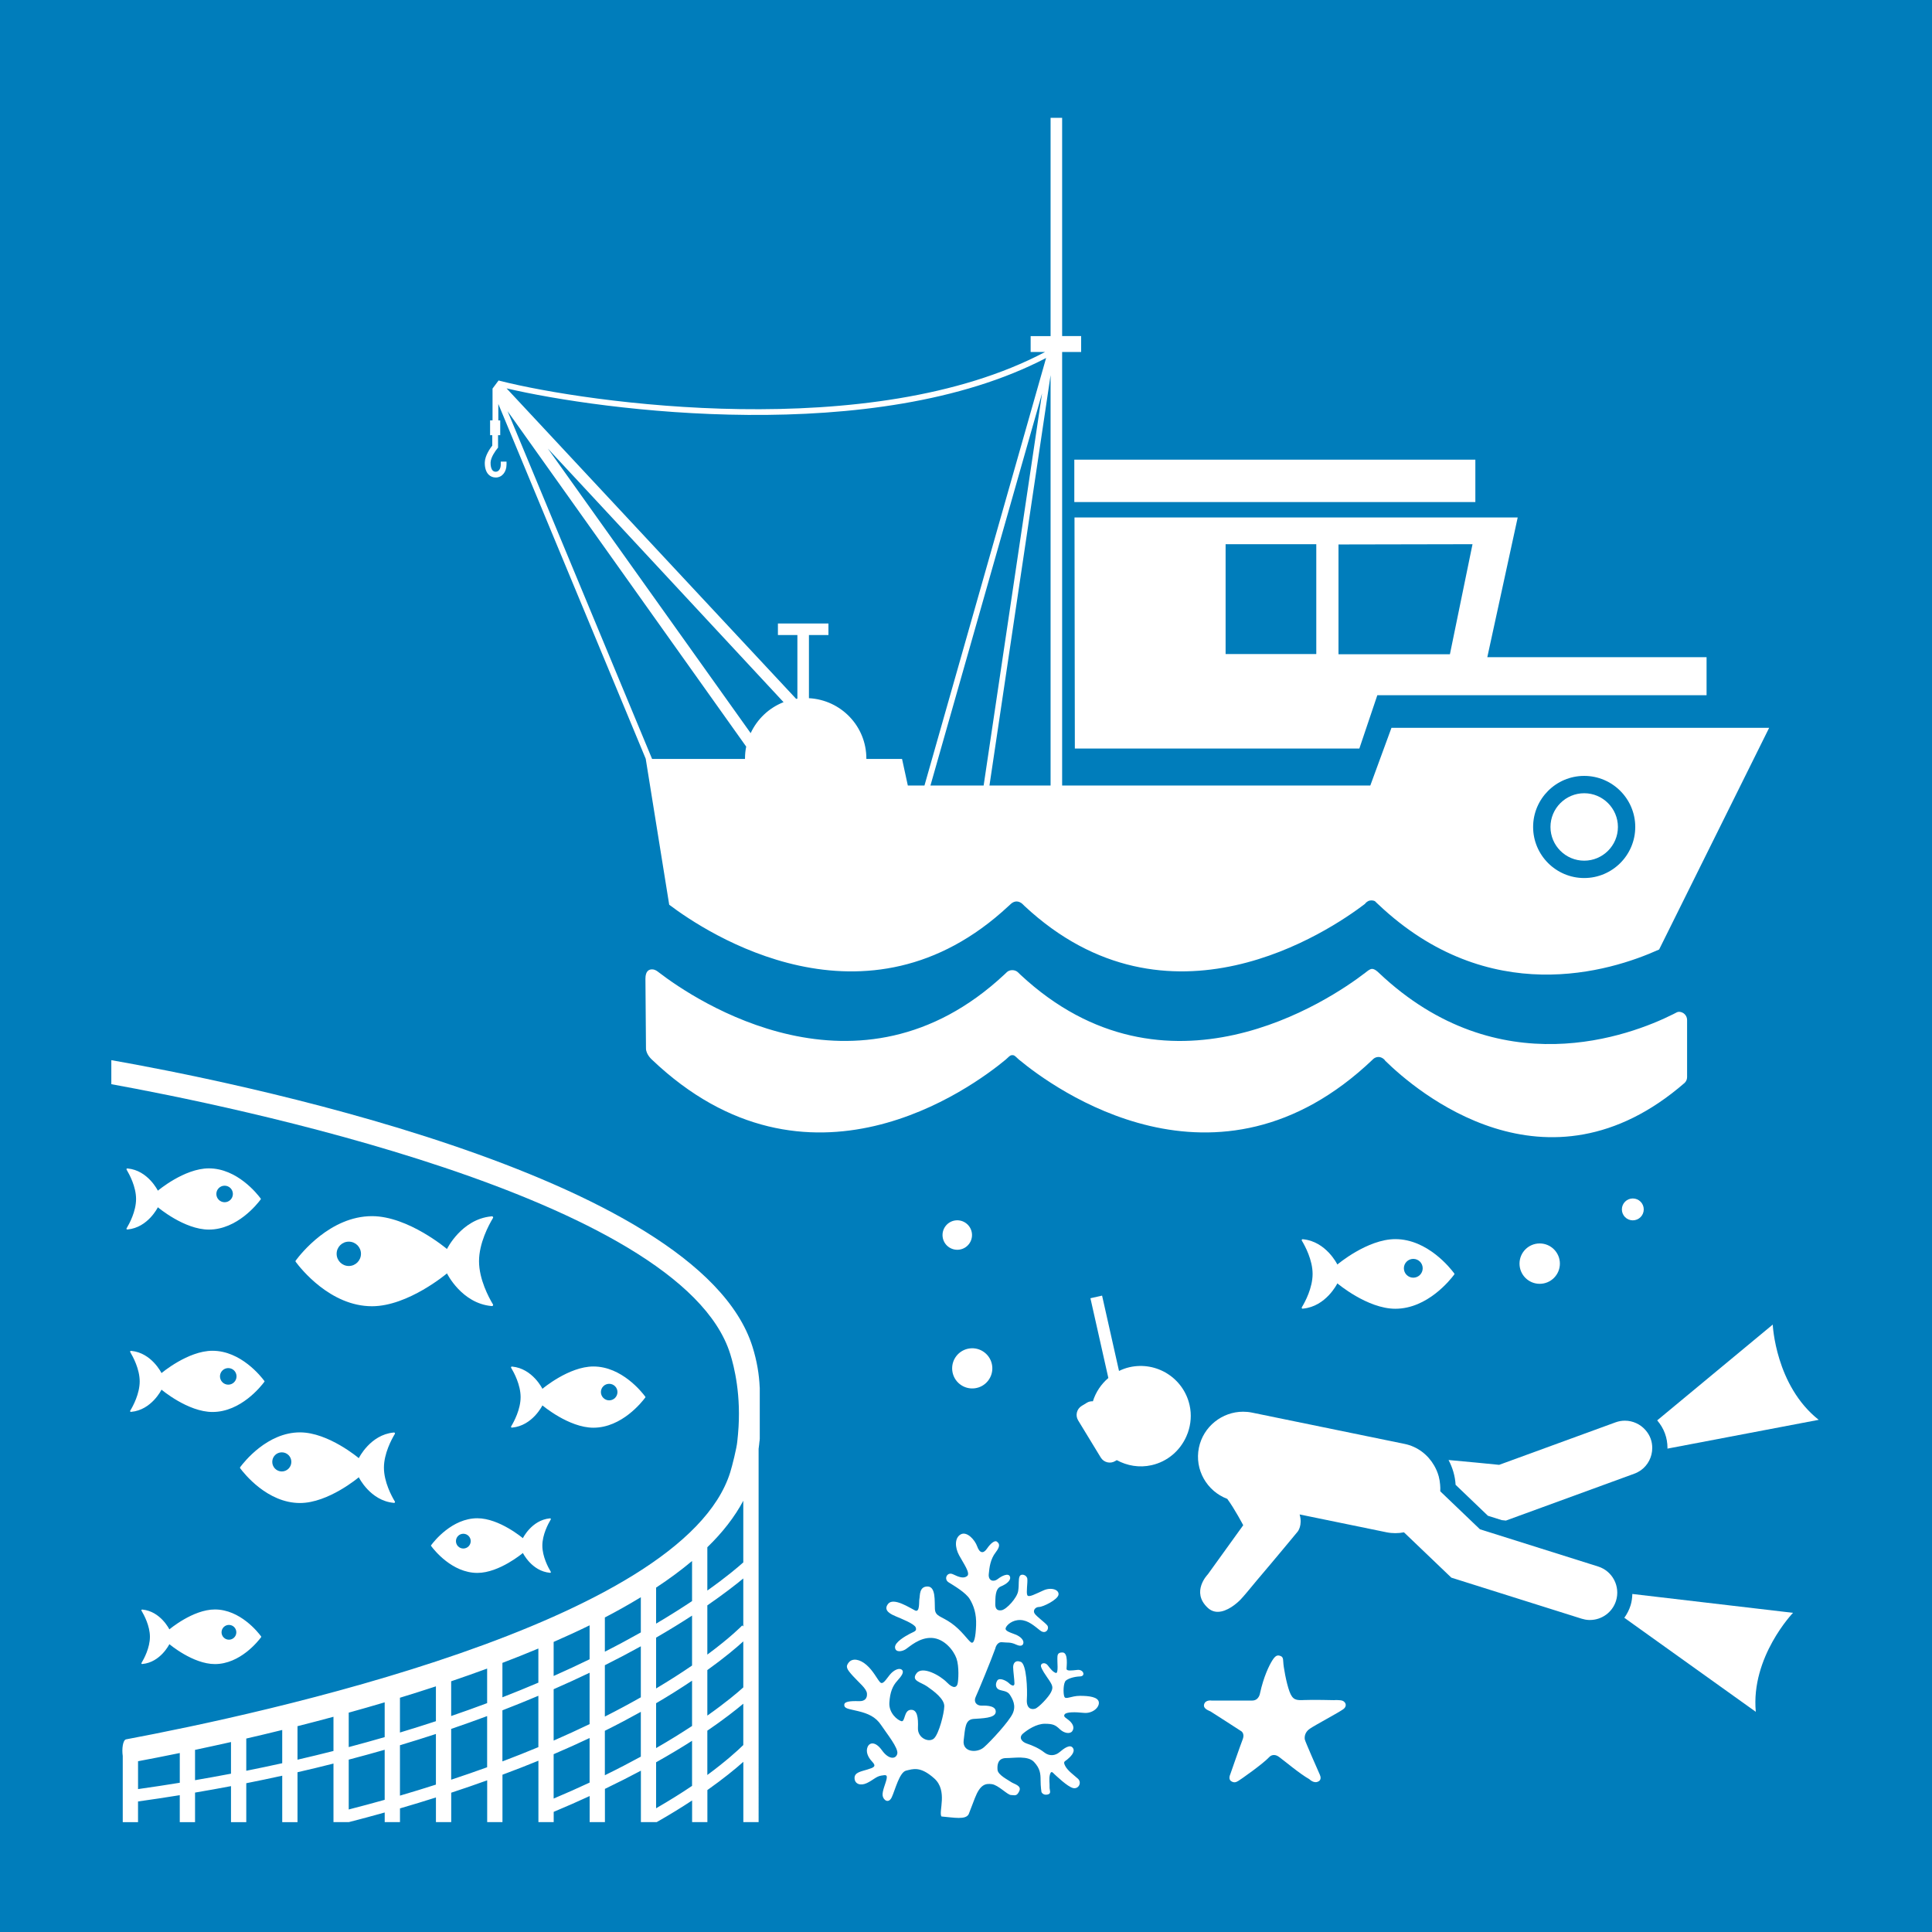 <?xml version="1.0" encoding="utf-8"?>
<!-- Generator: Adobe Illustrator 24.0.1, SVG Export Plug-In . SVG Version: 6.00 Build 0)  -->
<svg version="1.1" id="TARGETS" xmlns="http://www.w3.org/2000/svg" xmlns:xlink="http://www.w3.org/1999/xlink" x="0px" y="0px"
	 viewBox="0 0 94.847 94.847" style="enable-background:new 0 0 94.847 94.847;" xml:space="preserve">
<style type="text/css">
	.st0{fill:#007DBB;}
	.st1{fill:#FFFFFF;}
</style>
<rect class="st0" width="94.847" height="94.847"/>
<g>
	<path class="st1" d="M77.773,38.942c-0.913,0-1.656,0.743-1.656,1.656c0,0.913,0.743,1.655,1.656,1.655
		c0.912,0,1.655-0.743,1.655-1.655C79.428,39.686,78.685,38.942,77.773,38.942z"/>
	<path class="st1" d="M52.75,25.404l0.017,11.344h13.967l0.883-2.619h16.163v-1.866H73.016l1.492-6.859H52.75z M64.62,32.108h-4.452
		v-5.392h4.452V32.108z M71.18,32.12h-5.47v-5.391l6.58-0.013L71.18,32.12z"/>
	<rect x="52.741" y="22.566" class="st1" width="19.688" height="2.081"/>
	<path class="st1" d="M68.312,35.727l-1.04,2.836H52.143V17.279h0.933v-0.78h-0.933V5.784h-0.567v10.716h-0.979v0.78h0.708
		c-8.522,4.506-22.471,2.499-26.736,1.424l-0.05-0.013l-0.004-0.005l-0.002,0.003l-0.037-0.01l-0.296,0.397v0.023l-0.002,0.002
		h0.002v0.044l-0.002,0.002l0.002,0.001v1.489h-0.12v0.727h0.107v0.512c-0.096,0.122-0.356,0.483-0.367,0.817
		c-0.009,0.257,0.056,0.473,0.185,0.605c0.092,0.094,0.214,0.144,0.353,0.144c0.003,0,0.005,0,0.007,0
		c0.303-0.004,0.522-0.272,0.522-0.639v-0.142h-0.283v0.142c0,0.207-0.099,0.354-0.241,0.356c-0.001,0-0.003,0-0.005,0
		c-0.062,0-0.11-0.019-0.149-0.059c-0.073-0.073-0.111-0.221-0.105-0.397c0.009-0.252,0.244-0.58,0.332-0.685l0.035-0.04v-0.613
		h0.107v-0.727h-0.094v-0.807l7.241,17.43h-0.003l1.151,7.154c1.819,1.377,9.671,6.587,16.664,0.06l0.111-0.101
		c0.069-0.065,0.171-0.119,0.276-0.119c0.111,0,0.213,0.053,0.287,0.119l0.102,0.101c7.06,6.586,14.986,1.219,16.714-0.099
		c0.046-0.065,0.116-0.121,0.202-0.156c0.035-0.006,0.08-0.017,0.119-0.017c0.066,0,0.116,0.013,0.169,0.036
		c0.057,0.06,0.115,0.111,0.168,0.161c5.423,5.131,11.357,3.313,13.786,2.214l5.402-10.884H68.312z M36.574,37.239
		c0,0.007,0,0.012,0,0.02h-4.561l-7.094-17.072l11.714,16.466C36.593,36.842,36.574,37.039,36.574,37.239z M36.852,35.992
		l-9.956-13.971l11.571,12.45C37.753,34.75,37.175,35.298,36.852,35.992z M44.568,38.564l-0.284-1.305h-1.752
		c0-0.008,0-0.013,0-0.02c0-1.591-1.249-2.88-2.819-2.963v-3.101h0.957v-0.567h-2.48v0.567h0.956V34.3
		c-0.02,0.004-0.041,0.004-0.062,0.008L24.869,19.066c4.659,1.094,18.107,2.88,26.487-1.492l-5.972,20.99H44.568z M45.678,38.564
		l5.479-19.253l-2.868,19.253H45.678z M51.576,38.564h-3.001l3.001-20.145V38.564z M77.772,43.105c-1.383,0-2.507-1.125-2.507-2.507
		c0-1.382,1.124-2.507,2.507-2.507c1.382,0,2.507,1.125,2.507,2.507C80.279,41.98,79.154,43.105,77.772,43.105z"/>
</g>
<g>
	<path class="st1" d="M8.315,80.716c0,0,1.154,0.978,2.234,0.978c1.243,0,2.127-1.13,2.265-1.313
		c0.003-0.006,0.007-0.011,0.009-0.014c0.002-0.004,0.003-0.008,0.003-0.013s-0.001-0.01-0.003-0.013
		c-0.002-0.004-0.006-0.008-0.009-0.012c-0.138-0.186-1.022-1.316-2.265-1.316c-1.08,0-2.234,0.978-2.234,0.978
		s-0.433-0.886-1.319-0.972c-0.006,0-0.011-0.001-0.016-0.001H6.974c-0.019,0.001-0.037,0.019-0.034,0.035
		c0.002,0.017,0.014,0.033,0.014,0.033c0.114,0.191,0.406,0.73,0.406,1.269c0,0.542-0.293,1.083-0.406,1.271l-0.008,0.013
		c-0.004,0.005-0.005,0.01-0.005,0.018c0,0.018,0.014,0.033,0.032,0.035l0.009-0.001c0.004,0,0.006,0,0.009-0.001
		C7.881,81.607,8.315,80.716,8.315,80.716z M11.239,79.771c0.201,0,0.363,0.163,0.363,0.363c0,0.2-0.162,0.363-0.363,0.363
		c-0.2,0-0.363-0.163-0.363-0.363C10.877,79.934,11.039,79.771,11.239,79.771z"/>
	<path class="st1" d="M25.094,70.026c-0.004,0.007-0.006,0.012-0.006,0.02c0,0.022,0.017,0.038,0.036,0.041l0.011-0.003
		c0.003,0,0.007,0,0.009,0c0.999-0.093,1.485-1.09,1.485-1.09s1.294,1.096,2.503,1.096c1.394,0,2.385-1.267,2.54-1.473
		c0.004-0.007,0.008-0.011,0.011-0.015c0.001-0.005,0.003-0.01,0.003-0.015c0-0.005-0.001-0.011-0.003-0.015
		c-0.003-0.004-0.007-0.009-0.011-0.015c-0.155-0.207-1.146-1.473-2.54-1.473c-1.209,0-2.503,1.096-2.503,1.096
		s-0.485-0.994-1.479-1.09c-0.006,0-0.012-0.003-0.018-0.003h-0.007c-0.02,0.003-0.041,0.022-0.038,0.041
		c0.002,0.018,0.015,0.036,0.015,0.036c0.127,0.212,0.456,0.818,0.456,1.422c0,0.606-0.329,1.214-0.457,1.425L25.094,70.026z
		 M29.906,67.935c0.226,0,0.407,0.181,0.407,0.405s-0.181,0.407-0.407,0.407c-0.224,0-0.406-0.183-0.406-0.407
		S29.682,67.935,29.906,67.935z"/>
	<path class="st1" d="M7.929,68.222c0,0,1.294,1.096,2.503,1.096c1.394,0,2.385-1.267,2.539-1.472
		c0.004-0.007,0.008-0.012,0.011-0.016c0.001-0.004,0.003-0.009,0.003-0.013c0-0.007-0.001-0.012-0.003-0.016
		c-0.003-0.004-0.007-0.01-0.011-0.015c-0.155-0.207-1.146-1.473-2.539-1.473c-1.209,0-2.503,1.096-2.503,1.096
		s-0.485-0.994-1.479-1.09c-0.006,0-0.012-0.001-0.018-0.001H6.425c-0.02,0.001-0.041,0.022-0.038,0.039s0.016,0.037,0.016,0.037
		c0.126,0.212,0.455,0.818,0.455,1.423s-0.329,1.213-0.456,1.423l-0.009,0.013c-0.003,0.007-0.006,0.012-0.006,0.02
		c0,0.022,0.017,0.038,0.037,0.041l0.011-0.003c0.003,0,0.007,0,0.009,0C7.443,69.219,7.929,68.222,7.929,68.222z M11.206,67.163
		c0.225,0,0.406,0.181,0.406,0.406s-0.181,0.408-0.406,0.408c-0.224,0-0.407-0.184-0.407-0.408S10.982,67.163,11.206,67.163z"/>
	<path class="st1" d="M7.75,59.268c0,0,1.294,1.096,2.503,1.096c1.394,0,2.385-1.267,2.539-1.473
		c0.004-0.007,0.009-0.012,0.011-0.016c0.001-0.004,0.003-0.008,0.003-0.014s-0.002-0.012-0.003-0.015
		c-0.002-0.005-0.007-0.009-0.011-0.015c-0.155-0.208-1.146-1.473-2.539-1.473c-1.209,0-2.503,1.096-2.503,1.096
		s-0.485-0.995-1.478-1.09c-0.006,0-0.012-0.003-0.018-0.003H6.247c-0.021,0.003-0.041,0.022-0.038,0.041
		c0.002,0.018,0.016,0.037,0.016,0.037c0.126,0.212,0.455,0.818,0.455,1.422c0,0.607-0.329,1.213-0.456,1.425L6.214,60.3
		c-0.003,0.005-0.006,0.012-0.006,0.02c0,0.022,0.017,0.038,0.036,0.039l0.011-0.001c0.004,0,0.007,0,0.01,0
		C7.264,60.265,7.75,59.268,7.75,59.268z M11.027,58.209c0.225,0,0.406,0.181,0.406,0.405s-0.181,0.407-0.406,0.407
		c-0.224,0-0.406-0.183-0.406-0.407S10.803,58.209,11.027,58.209z"/>
	<path class="st1" d="M21.17,75.852c-0.003,0.005-0.006,0.008-0.008,0.012c-0.002,0.004-0.004,0.01-0.004,0.013
		c0,0.005,0.001,0.01,0.004,0.013c0.002,0.004,0.005,0.008,0.008,0.013c0.138,0.186,1.023,1.315,2.266,1.315
		c1.079,0,2.234-0.978,2.234-0.978s0.434,0.89,1.324,0.972c0.003,0.001,0.005,0.001,0.01,0.001l0.008,0.001
		c0.019-0.002,0.033-0.017,0.033-0.035c0-0.007-0.002-0.013-0.006-0.018l-0.007-0.013c-0.114-0.188-0.407-0.73-0.407-1.271
		c0-0.539,0.292-1.078,0.406-1.269c0,0,0.011-0.017,0.013-0.033c0.003-0.016-0.015-0.034-0.034-0.035h-0.005
		c-0.006,0-0.011,0.001-0.017,0.001c-0.887,0.086-1.319,0.972-1.319,0.972s-1.154-0.978-2.234-0.978
		C22.193,74.536,21.309,75.667,21.17,75.852z M22.746,76.021c-0.201,0-0.362-0.163-0.362-0.363c0-0.2,0.162-0.362,0.362-0.362
		c0.2,0,0.363,0.162,0.363,0.362C23.108,75.858,22.946,76.021,22.746,76.021z"/>
	<path class="st1" d="M11.797,72.019c-0.004,0.006-0.008,0.012-0.011,0.017c-0.002,0.004-0.004,0.012-0.004,0.017
		c0,0.006,0.002,0.012,0.004,0.017c0.003,0.004,0.007,0.011,0.011,0.018c0.179,0.239,1.323,1.699,2.93,1.699
		c1.395,0,2.887-1.264,2.887-1.264s0.561,1.15,1.712,1.256c0.004,0.001,0.007,0.001,0.012,0.001l0.011,0.002
		c0.023-0.003,0.042-0.022,0.042-0.046c0-0.01-0.003-0.017-0.006-0.024l-0.01-0.016c-0.147-0.243-0.527-0.944-0.527-1.643
		c0-0.698,0.379-1.395,0.525-1.64c0,0,0.015-0.022,0.018-0.042c0.004-0.02-0.02-0.043-0.044-0.046h-0.006
		c-0.009,0-0.015,0.002-0.022,0.002c-1.146,0.11-1.705,1.258-1.705,1.258s-1.492-1.266-2.887-1.266
		C13.121,70.318,11.976,71.779,11.797,72.019z M13.834,72.238c-0.259,0-0.468-0.212-0.468-0.471s0.209-0.468,0.468-0.468
		c0.26,0,0.469,0.209,0.469,0.468S14.094,72.238,13.834,72.238z"/>
	<path class="st1" d="M24.21,59.77c0.004-0.027-0.025-0.055-0.056-0.059h-0.009c-0.01,0-0.02,0.004-0.028,0.004
		c-1.462,0.141-2.174,1.602-2.174,1.602s-1.903-1.613-3.681-1.613c-2.048,0-3.508,1.863-3.735,2.168
		c-0.005,0.007-0.011,0.015-0.015,0.022c-0.003,0.005-0.005,0.013-0.005,0.022c0,0.008,0.002,0.015,0.005,0.022
		c0.004,0.005,0.01,0.013,0.015,0.022c0.227,0.304,1.687,2.167,3.735,2.167c1.778,0,3.681-1.613,3.681-1.613
		s0.716,1.467,2.182,1.603c0.005,0.001,0.01,0.001,0.016,0.001l0.014,0.001c0.03-0.003,0.054-0.027,0.054-0.058
		c0-0.012-0.004-0.02-0.009-0.03l-0.013-0.019c-0.187-0.312-0.67-1.206-0.67-2.097c0-0.889,0.482-1.78,0.669-2.092
		C24.187,59.823,24.206,59.796,24.21,59.77z M17.123,62.151c-0.331,0-0.597-0.269-0.597-0.599c0-0.33,0.267-0.596,0.597-0.596
		c0.331,0,0.598,0.266,0.598,0.596C17.721,61.882,17.454,62.151,17.123,62.151z"/>
	<path class="st1" d="M37.296,68.12c-0.027-0.657-0.141-1.324-0.353-2.001c-2.674-8.56-26.162-13.141-31.478-14.073v1.18
		c5.489,0.993,27.967,5.505,30.383,13.242c0.195,0.623,0.554,2.047,0.384,3.925c0,0.002,0,0.003,0,0.005
		c-0.013,0.124-0.027,0.247-0.038,0.378c-0.026,0.303-0.25,1.2-0.346,1.505c-2.321,7.432-23.154,11.889-29.657,13.108
		c-0.163,0.031-0.215,0.481-0.165,0.815v3.25h0.015c0,0,0.001,0,0.001,0h0.734v-1.015c0.697-0.097,1.379-0.201,2.049-0.309v1.324
		h0.75v-1.451c0.599-0.102,1.188-0.207,1.765-0.317v1.768h0.75v-1.911c0.6-0.119,1.188-0.242,1.765-0.369v2.28h0.75v-2.45
		c0.602-0.138,1.19-0.28,1.766-0.426v2.875h0.744h0.006h0.002c0.612-0.153,1.184-0.314,1.763-0.473v0.473h0.75v-0.674
		c0.613-0.175,1.189-0.356,1.765-0.537v1.211h0.75v-1.444c0.614-0.2,1.196-0.404,1.766-0.608v2.052h0.75v-2.327
		c0.612-0.229,1.205-0.458,1.765-0.688v3.015h0.75v-0.504c0.622-0.26,1.208-0.519,1.765-0.776v1.28h0.75v-1.632
		c0.631-0.304,1.223-0.603,1.766-0.893v2.525h0.52h0.23h0.025c0.654-0.371,1.227-0.726,1.739-1.063v1.063h0.75v-1.574
		c0.777-0.551,1.37-1.032,1.765-1.386v2.96h0.75V71.127c0.014-0.133,0.039-0.267,0.046-0.399c0.002,0.001,0.003,0.006,0.006,0.006
		l0-0.06c0.001-0.016,0.004-0.031,0.005-0.047l0-2.466c0,0,0,0,0,0V68.12z M8.826,87.52c-0.67,0.109-1.352,0.213-2.049,0.311v-1.368
		c0.593-0.111,1.284-0.246,2.049-0.403V87.52z M11.34,87.075c-0.577,0.11-1.165,0.216-1.765,0.319v-1.489
		c0.558-0.118,1.146-0.245,1.765-0.384V87.075z M13.855,86.561c-0.576,0.127-1.164,0.251-1.765,0.371v-1.582
		c0.57-0.131,1.16-0.272,1.765-0.421V86.561z M16.371,85.96c-0.575,0.146-1.163,0.289-1.766,0.428v-1.645
		c0.577-0.146,1.168-0.301,1.766-0.462V85.96z M18.885,88.358c-0.576,0.16-1.156,0.32-1.765,0.474v-2.447
		c0.602-0.158,1.192-0.319,1.765-0.484V88.358z M18.885,85.28c-0.573,0.166-1.162,0.329-1.765,0.489v-1.691
		c0.583-0.161,1.172-0.331,1.765-0.506V85.28z M21.4,87.611c-0.573,0.183-1.154,0.364-1.765,0.541v-2.474
		c0.605-0.181,1.194-0.366,1.765-0.553V87.611z M21.4,84.498c-0.57,0.188-1.16,0.373-1.765,0.556v-1.708
		c0.587-0.179,1.176-0.366,1.765-0.559V84.498z M23.915,86.759c-0.564,0.206-1.157,0.409-1.766,0.611v-2.493
		c0.61-0.208,1.196-0.418,1.766-0.63V86.759z M23.915,83.611c-0.567,0.213-1.156,0.424-1.766,0.633v-1.706
		c0.592-0.201,1.181-0.409,1.766-0.623V83.611z M26.43,85.771c-0.56,0.235-1.151,0.468-1.765,0.701v-2.508
		c0.615-0.237,1.199-0.476,1.765-0.714V85.771z M26.43,82.606c-0.562,0.24-1.152,0.48-1.765,0.719v-1.69
		c0.597-0.228,1.186-0.462,1.765-0.705V82.606z M28.945,87.512c-0.553,0.259-1.145,0.522-1.765,0.784v-2.178
		c0.622-0.266,1.21-0.531,1.765-0.794V87.512z M28.945,84.641c-0.553,0.267-1.143,0.537-1.765,0.809v-2.522
		c0.618-0.271,1.209-0.541,1.765-0.809V84.641z M28.945,81.458c-0.555,0.271-1.144,0.545-1.765,0.82v-1.672
		c0.602-0.264,1.194-0.534,1.765-0.815V81.458z M31.46,86.238c-0.541,0.296-1.131,0.602-1.766,0.913v-2.182
		c0.641-0.318,1.219-0.627,1.766-0.93V86.238z M31.46,83.325c-0.541,0.307-1.126,0.622-1.766,0.946v-2.521
		c0.631-0.316,1.22-0.627,1.766-0.929V83.325z M31.46,80.14c-0.543,0.306-1.13,0.622-1.766,0.945v-1.679
		c0.615-0.32,1.204-0.652,1.766-0.994V80.14z M33.975,87.673c-0.505,0.344-1.104,0.716-1.765,1.1v-2.258
		c0.658-0.37,1.25-0.725,1.765-1.055V87.673z M33.975,84.732c-0.51,0.336-1.094,0.7-1.765,1.086v-2.202
		c0.671-0.392,1.249-0.761,1.765-1.107V84.732z M33.975,81.765c-0.5,0.344-1.095,0.726-1.765,1.126v-2.495
		c0.659-0.382,1.246-0.744,1.765-1.082V81.765z M33.975,78.602c-0.51,0.34-1.1,0.713-1.765,1.106V77.94
		c0.638-0.42,1.228-0.856,1.765-1.306V78.602z M34.725,75.958c0.746-0.723,1.341-1.485,1.765-2.282v3.027
		c-0.26,0.232-0.836,0.722-1.765,1.381V75.958z M34.725,78.812c0.793-0.547,1.377-1.001,1.765-1.321v2.355l-0.052-0.049
		c-0.016,0.017-0.551,0.572-1.713,1.432V78.812z M34.725,81.989c0.843-0.607,1.426-1.098,1.765-1.409v2.259
		c-0.256,0.233-0.834,0.727-1.765,1.384V81.989z M34.725,87.139v-2.176c0.8-0.546,1.381-1.001,1.765-1.324v2.03
		C36.2,85.953,35.628,86.472,34.725,87.139z"/>
</g>
<g>
	<path class="st1" d="M53.022,83.253c-0.439,0-0.706,0.203-0.77,0.042c-0.065-0.161-0.054-0.684,0.075-0.791
		c0.128-0.107,0.407-0.193,0.695-0.204c0.289-0.01,0.172-0.353-0.128-0.32c-0.3,0.032-0.535,0.064-0.535-0.054
		c0-0.117,0.096-0.791-0.193-0.802c-0.288-0.01-0.246,0.182-0.257,0.3c-0.011,0.118,0.064,0.749-0.075,0.706
		c-0.139-0.043-0.268-0.204-0.396-0.374c-0.128-0.171-0.375-0.118-0.331,0.064c0,0,0.021,0.128,0.299,0.524
		c0.278,0.396,0.31,0.481,0.193,0.727c-0.118,0.246-0.61,0.76-0.781,0.813c-0.171,0.053-0.438,0.01-0.407-0.46
		c0.032-0.47-0.011-1.733-0.299-1.84c-0.289-0.107-0.374,0.096-0.374,0.267c0,0.171,0.064,0.62,0.064,0.792s-0.15,0.107-0.268-0.01
		c-0.118-0.118-0.47-0.299-0.577-0.128c-0.107,0.171-0.075,0.364,0.075,0.438c0.15,0.075,0.417,0.053,0.545,0.257
		c0.129,0.203,0.321,0.524,0.139,0.92c-0.182,0.396-1.069,1.359-1.412,1.659c-0.342,0.3-1.07,0.246-0.995-0.343
		c0.075-0.589,0.064-1.016,0.482-1.049c0.417-0.032,1.059-0.032,1.091-0.331c0.032-0.3-0.386-0.332-0.674-0.321
		c-0.289,0.01-0.417-0.203-0.31-0.428c0.107-0.224,0.77-1.829,0.963-2.375c0,0,0.064-0.342,0.342-0.31
		c0.279,0.032,0.385-0.022,0.685,0.117c0.299,0.139,0.363-0.021,0.353-0.128c-0.01-0.107-0.128-0.267-0.406-0.374
		c-0.278-0.107-0.513-0.171-0.46-0.321c0.053-0.15,0.332-0.396,0.716-0.385c0.385,0.011,0.685,0.289,0.973,0.514
		c0.29,0.225,0.471-0.107,0.343-0.257c-0.128-0.15-0.503-0.417-0.609-0.567c-0.108-0.15,0.021-0.331,0.214-0.331
		c0.193,0,0.909-0.353,0.952-0.599c0.043-0.246-0.353-0.386-0.738-0.214c-0.386,0.171-0.727,0.364-0.792,0.236
		c-0.064-0.129,0.022-0.61,0-0.803c-0.021-0.192-0.3-0.278-0.375-0.128c-0.075,0.15-0.021,0.396-0.075,0.728
		c-0.053,0.332-0.567,0.899-0.813,0.941c-0.246,0.043-0.321-0.107-0.31-0.342c0.011-0.235-0.021-0.706,0.268-0.824
		c0.288-0.117,0.524-0.31,0.449-0.492c-0.075-0.182-0.396-0.033-0.599,0.129c-0.203,0.16-0.47,0.085-0.438-0.246
		c0.032-0.332,0.075-0.727,0.342-1.07c0.267-0.343,0.15-0.45,0.053-0.524c-0.096-0.074-0.299,0.075-0.481,0.343
		c-0.182,0.267-0.364,0.225-0.482-0.107c-0.117-0.332-0.513-0.76-0.812-0.589c-0.299,0.171-0.29,0.631-0.075,1.027
		c0.213,0.396,0.567,0.877,0.395,1.016c-0.171,0.139-0.407,0.053-0.695-0.086c-0.29-0.139-0.471,0.236-0.215,0.396
		c0.257,0.161,0.846,0.503,1.038,0.824c0.193,0.321,0.332,0.717,0.31,1.284c-0.021,0.567-0.096,0.952-0.257,0.834
		c-0.16-0.118-0.46-0.588-0.963-0.942c-0.503-0.353-0.781-0.32-0.803-0.695c-0.021-0.374,0.054-1.102-0.363-1.102
		c-0.418,0-0.363,0.46-0.396,0.599c-0.032,0.139,0.032,0.695-0.215,0.578c-0.245-0.118-1.058-0.664-1.326-0.321
		c-0.267,0.342,0.182,0.524,0.407,0.621c0.225,0.096,0.888,0.353,0.952,0.534c0.064,0.182-0.065,0.193-0.289,0.31
		c-0.225,0.118-0.749,0.417-0.727,0.674c0.021,0.257,0.342,0.203,0.524,0.086c0.182-0.118,0.674-0.588,1.283-0.556
		c0.61,0.032,1.07,0.61,1.209,1.006c0.139,0.396,0.097,1.091,0.054,1.252c-0.043,0.16-0.192,0.267-0.524-0.075
		c-0.332-0.342-1.198-0.823-1.487-0.449c-0.289,0.374,0.203,0.428,0.524,0.653c0.322,0.225,0.846,0.61,0.835,0.973
		c-0.011,0.364-0.257,1.316-0.492,1.562c-0.235,0.246-0.824,0.01-0.801-0.503c0.021-0.514-0.032-0.92-0.365-0.888
		c-0.332,0.032-0.257,0.61-0.45,0.556c-0.191-0.053-0.62-0.396-0.588-0.909c0.032-0.514,0.161-0.824,0.386-1.07
		c0.225-0.246,0.353-0.439,0.225-0.546c-0.129-0.107-0.396,0.011-0.588,0.246c-0.193,0.235-0.343,0.514-0.482,0.364
		c-0.139-0.15-0.331-0.557-0.663-0.845c-0.332-0.289-0.685-0.343-0.867-0.128c-0.182,0.214-0.096,0.342,0.204,0.674
		c0.3,0.332,0.663,0.609,0.685,0.856c0.021,0.246-0.118,0.375-0.353,0.375c-0.236,0-0.749-0.032-0.76,0.171
		c-0.01,0.203,0.204,0.203,0.685,0.321c0.481,0.117,0.856,0.278,1.124,0.684c0.267,0.406,0.867,1.134,0.792,1.412
		c-0.075,0.278-0.428,0.278-0.749-0.171c-0.321-0.45-0.61-0.396-0.706-0.172c-0.097,0.225,0,0.493,0.224,0.727
		c0.225,0.235,0.076,0.289-0.235,0.385c-0.31,0.096-0.642,0.139-0.631,0.428c0.011,0.289,0.299,0.385,0.61,0.235
		c0.31-0.15,0.449-0.321,0.695-0.364c0.245-0.043,0.31-0.043,0.267,0.171c-0.043,0.214-0.225,0.599-0.193,0.813
		c0.032,0.214,0.289,0.417,0.449,0.075c0.161-0.343,0.375-1.23,0.706-1.305c0.332-0.075,0.685-0.236,1.38,0.385
		c0.674,0.601,0.2,1.639,0.352,1.867c0.629,0.055,1.19,0.173,1.338-0.114c0.048-0.126,0.115-0.302,0.304-0.79
		c0.257-0.662,0.513-0.726,0.833-0.683c0.32,0.043,0.769,0.534,0.94,0.534c0.171,0,0.278,0.085,0.406-0.192
		c0.128-0.277-0.256-0.341-0.406-0.448c-0.149-0.107-0.641-0.342-0.662-0.598c-0.021-0.256,0.021-0.576,0.427-0.576
		c0.406,0,1.068-0.129,1.366,0.192c0.299,0.32,0.321,0.576,0.321,0.896c0,0.321,0.043,0.577,0.043,0.577s0.066,0.17,0.291,0.127
		c0.225-0.043,0.096-0.224,0.107-0.374c0.011-0.15-0.043-0.407,0.021-0.62c0.064-0.214,0.15-0.064,0.225,0
		c0.075,0.064,0.631,0.609,0.909,0.674c0.279,0.064,0.439-0.278,0.236-0.46c-0.204-0.182-0.503-0.395-0.62-0.62
		c-0.117-0.225-0.033-0.214,0.096-0.321c0.129-0.107,0.418-0.364,0.279-0.567c-0.14-0.203-0.44,0.022-0.653,0.203
		c-0.214,0.182-0.504,0.214-0.76,0.011c-0.257-0.204-0.588-0.343-0.845-0.428s-0.417-0.3-0.193-0.492
		c0.225-0.193,0.663-0.482,1.07-0.482c0.407,0,0.524,0.064,0.739,0.268c0.214,0.203,0.502,0.246,0.609,0.096
		c0.108-0.15,0.054-0.332-0.117-0.493c-0.171-0.16-0.342-0.203-0.257-0.331c0.086-0.128,0.535-0.118,0.942-0.075
		c0.406,0.043,0.76-0.246,0.739-0.513C53.92,83.306,53.46,83.253,53.022,83.253z"/>
	<g>
		<path class="st1" d="M80.049,78.814c-0.07,0.223-0.176,0.426-0.307,0.607l6.455,4.617c-0.251-2.698,1.827-4.86,1.827-4.86
			l-7.888-0.926C80.13,78.44,80.107,78.629,80.049,78.814z"/>
		<path class="st1" d="M55.453,67.119c-0.184,0.041-0.355,0.106-0.518,0.184l-0.831-3.698l-0.572,0.129l0.88,3.915
			c-0.357,0.303-0.619,0.698-0.759,1.144c-0.097-0.003-0.196,0.011-0.286,0.066l-0.265,0.161c-0.244,0.149-0.322,0.467-0.173,0.711
			l1.11,1.823c0.149,0.244,0.467,0.322,0.711,0.173l0.074-0.045c0.506,0.275,1.104,0.384,1.709,0.248
			c0.792-0.178,1.402-0.722,1.708-1.411c0.023-0.064,0.048-0.125,0.075-0.187c0.147-0.42,0.189-0.882,0.084-1.348
			C58.103,67.653,56.782,66.82,55.453,67.119z"/>
		<path class="st1" d="M81.861,71.086c0,0.01-0.003,0.02-0.004,0.031l7.428-1.414c-2.126-1.68-2.256-4.676-2.256-4.676l-5.673,4.703
			c0.167,0.195,0.296,0.41,0.38,0.641C81.819,70.595,81.861,70.837,81.861,71.086z"/>
		<path class="st1" d="M73.046,74.413l0.68,0.214l0.204,0.022l6.302-2.301c0.114-0.042,0.218-0.096,0.313-0.162
			c0.359-0.252,0.568-0.666,0.568-1.099c0-0.153-0.023-0.308-0.079-0.46c-0.058-0.16-0.146-0.299-0.252-0.42
			c-0.255-0.292-0.625-0.462-1.013-0.462c-0.152,0-0.306,0.026-0.457,0.081l-5.715,2.087c-0.545-0.059-1.586-0.153-2.484-0.237
			c0.196,0.372,0.322,0.782,0.346,1.217L73.046,74.413z"/>
		<path class="st1" d="M78.457,76.904l-5.803-1.828c-0.615-0.589-1.337-1.279-1.948-1.864c0.008-0.112,0.002-0.222-0.007-0.331
			c-0.011-0.137-0.033-0.271-0.068-0.402c0-0.001,0-0.002-0.001-0.003c-0.052-0.191-0.131-0.37-0.229-0.539
			c-0.304-0.522-0.812-0.922-1.448-1.052l-7.482-1.535c-0.149-0.031-0.297-0.045-0.443-0.045c-1.028,0-1.957,0.725-2.171,1.769
			c-0.221,1.077,0.394,2.134,1.393,2.51c0.369,0.501,0.783,1.293,0.783,1.293l-1.737,2.411c0,0-0.848,0.86-0.004,1.644
			c0.152,0.141,0.32,0.197,0.489,0.197c0.464,0,0.938-0.413,1.121-0.602c0.13-0.135,0.438-0.501,0.801-0.944
			c0.852-0.999,2.007-2.397,2.007-2.397s0.246-0.304,0.092-0.838l4.261,0.875c0.147,0.03,0.293,0.044,0.437,0.044
			c0.144,0,0.286-0.014,0.424-0.041c0.506,0.484,1.182,1.131,2.1,2.009l0.226,0.216l6.399,2.016
			c0.115,0.036,0.232,0.057,0.347,0.062c0.019,0.001,0.038,0.001,0.058,0.001c0.57,0,1.099-0.367,1.28-0.939
			C79.556,77.881,79.164,77.127,78.457,76.904z"/>
	</g>
	<path class="st1" d="M48.511,67.779c0.333-0.432,0.253-1.05-0.178-1.383c-0.431-0.333-1.05-0.254-1.384,0.177
		c-0.333,0.431-0.253,1.051,0.178,1.384S48.179,68.21,48.511,67.779z"/>
	<path class="st1" d="M47.568,61.074c0.244-0.316,0.186-0.77-0.131-1.015c-0.316-0.244-0.77-0.187-1.015,0.13
		c-0.244,0.316-0.186,0.771,0.13,1.015C46.87,61.448,47.324,61.39,47.568,61.074z"/>
	<path class="st1" d="M65.81,83.471c-0.243-0.02-0.308-0.006-0.308-0.006s-1.071-0.026-1.47-0.006
		c-0.401,0.019-0.571,0.006-0.729-0.421c-0.157-0.427-0.296-1.217-0.303-1.44c-0.006-0.223-0.046-0.274-0.17-0.313
		c-0.124-0.038-0.223-0.006-0.373,0.236c-0.152,0.242-0.421,0.79-0.598,1.599c0,0-0.046,0.365-0.388,0.365h-1.988
		c0,0-0.296-0.051-0.368,0.178c-0.072,0.23,0.249,0.318,0.314,0.357c0.067,0.038,1.477,0.95,1.477,0.95s0.224,0.096,0.1,0.421
		c-0.126,0.325-0.611,1.721-0.611,1.721s-0.111,0.229,0.046,0.331c0.157,0.102,0.262,0.039,0.36-0.019
		c0.098-0.057,1.202-0.829,1.518-1.172c0,0,0.183-0.212,0.472,0c0.288,0.21,0.999,0.816,1.49,1.095c0,0,0.223,0.23,0.44,0.109
		c0,0,0.191-0.07,0.073-0.331c-0.118-0.262-0.716-1.626-0.735-1.722c-0.02-0.096-0.027-0.35,0.242-0.535
		c0.27-0.185,1.412-0.79,1.641-0.957C66.172,83.745,66.054,83.49,65.81,83.471z"/>
	<path class="st1" d="M63.911,64.179c-0.005,0.006-0.007,0.014-0.007,0.023c0,0.023,0.018,0.042,0.041,0.045l0.011-0.002
		c0.005,0,0.008,0,0.012-0.002c1.134-0.104,1.687-1.239,1.687-1.239s1.471,1.246,2.846,1.246c1.584,0,2.711-1.438,2.887-1.675
		c0.004-0.006,0.008-0.012,0.011-0.017c0.003-0.005,0.005-0.011,0.005-0.017c0-0.005-0.002-0.012-0.005-0.017
		c-0.002-0.005-0.007-0.009-0.011-0.015c-0.176-0.237-1.303-1.677-2.887-1.677c-1.375,0-2.846,1.246-2.846,1.246
		s-0.551-1.129-1.68-1.239c-0.007,0-0.014-0.002-0.021-0.002h-0.007c-0.025,0.002-0.047,0.025-0.043,0.045
		c0.002,0.02,0.017,0.041,0.017,0.041c0.145,0.243,0.518,0.93,0.518,1.617c0,0.69-0.373,1.38-0.519,1.62L63.911,64.179z
		 M69.382,61.802c0.256,0,0.462,0.206,0.462,0.461c0,0.255-0.206,0.462-0.462,0.462c-0.255,0-0.462-0.207-0.462-0.462
		C68.92,62.008,69.127,61.802,69.382,61.802z"/>
	<path class="st1" d="M76.579,62.035c0-0.548-0.445-0.991-0.991-0.991c-0.548,0-0.991,0.443-0.991,0.991
		c0,0.548,0.443,0.991,0.991,0.991C76.134,63.026,76.579,62.582,76.579,62.035z"/>
	<path class="st1" d="M80.159,59.91c0.297,0,0.537-0.241,0.537-0.537c0-0.297-0.24-0.537-0.537-0.537
		c-0.296,0-0.537,0.241-0.537,0.537C79.622,59.669,79.862,59.91,80.159,59.91z"/>
</g>
<path class="st1" d="M82.42,49.672c-0.026,0-0.053,0.014-0.085,0.018c-0.063,0.03-0.127,0.067-0.2,0.103
	c-2.087,1.044-8.562,3.527-14.436-2.027c-0.054-0.054-0.21-0.202-0.341-0.2c-0.107,0.002-0.213,0.096-0.324,0.182
	c-1.742,1.345-9.79,6.771-16.943,0.099l-0.108-0.106c-0.076-0.075-0.175-0.114-0.289-0.114c-0.108,0-0.209,0.039-0.281,0.114
	l-0.111,0.106c-7.151,6.672-15.202,1.24-16.944-0.099c-0.098-0.075-0.189-0.151-0.33-0.158c-0.162-0.008-0.342,0.072-0.342,0.46
	l0.027,3.42c0,0.294,0.287,0.546,0.287,0.546c7.666,7.309,15.705,1.387,17.374,0.002l0.167-0.153
	c0.036-0.029,0.075-0.064,0.152-0.065c0.095-0.002,0.112,0.031,0.161,0.065l0.167,0.153c1.668,1.385,9.704,7.306,17.367,0
	c0,0,0.007-0.008,0.015-0.017c0.075-0.07,0.166-0.111,0.272-0.111c0.084,0,0.161,0.034,0.223,0.076
	c0.048,0.031,0.079,0.063,0.11,0.113c1.488,1.459,7.903,6.985,14.697,1.082c0.07-0.07,0.119-0.167,0.119-0.28v-2.807
	C82.824,49.851,82.642,49.672,82.42,49.672"/>
</svg>
